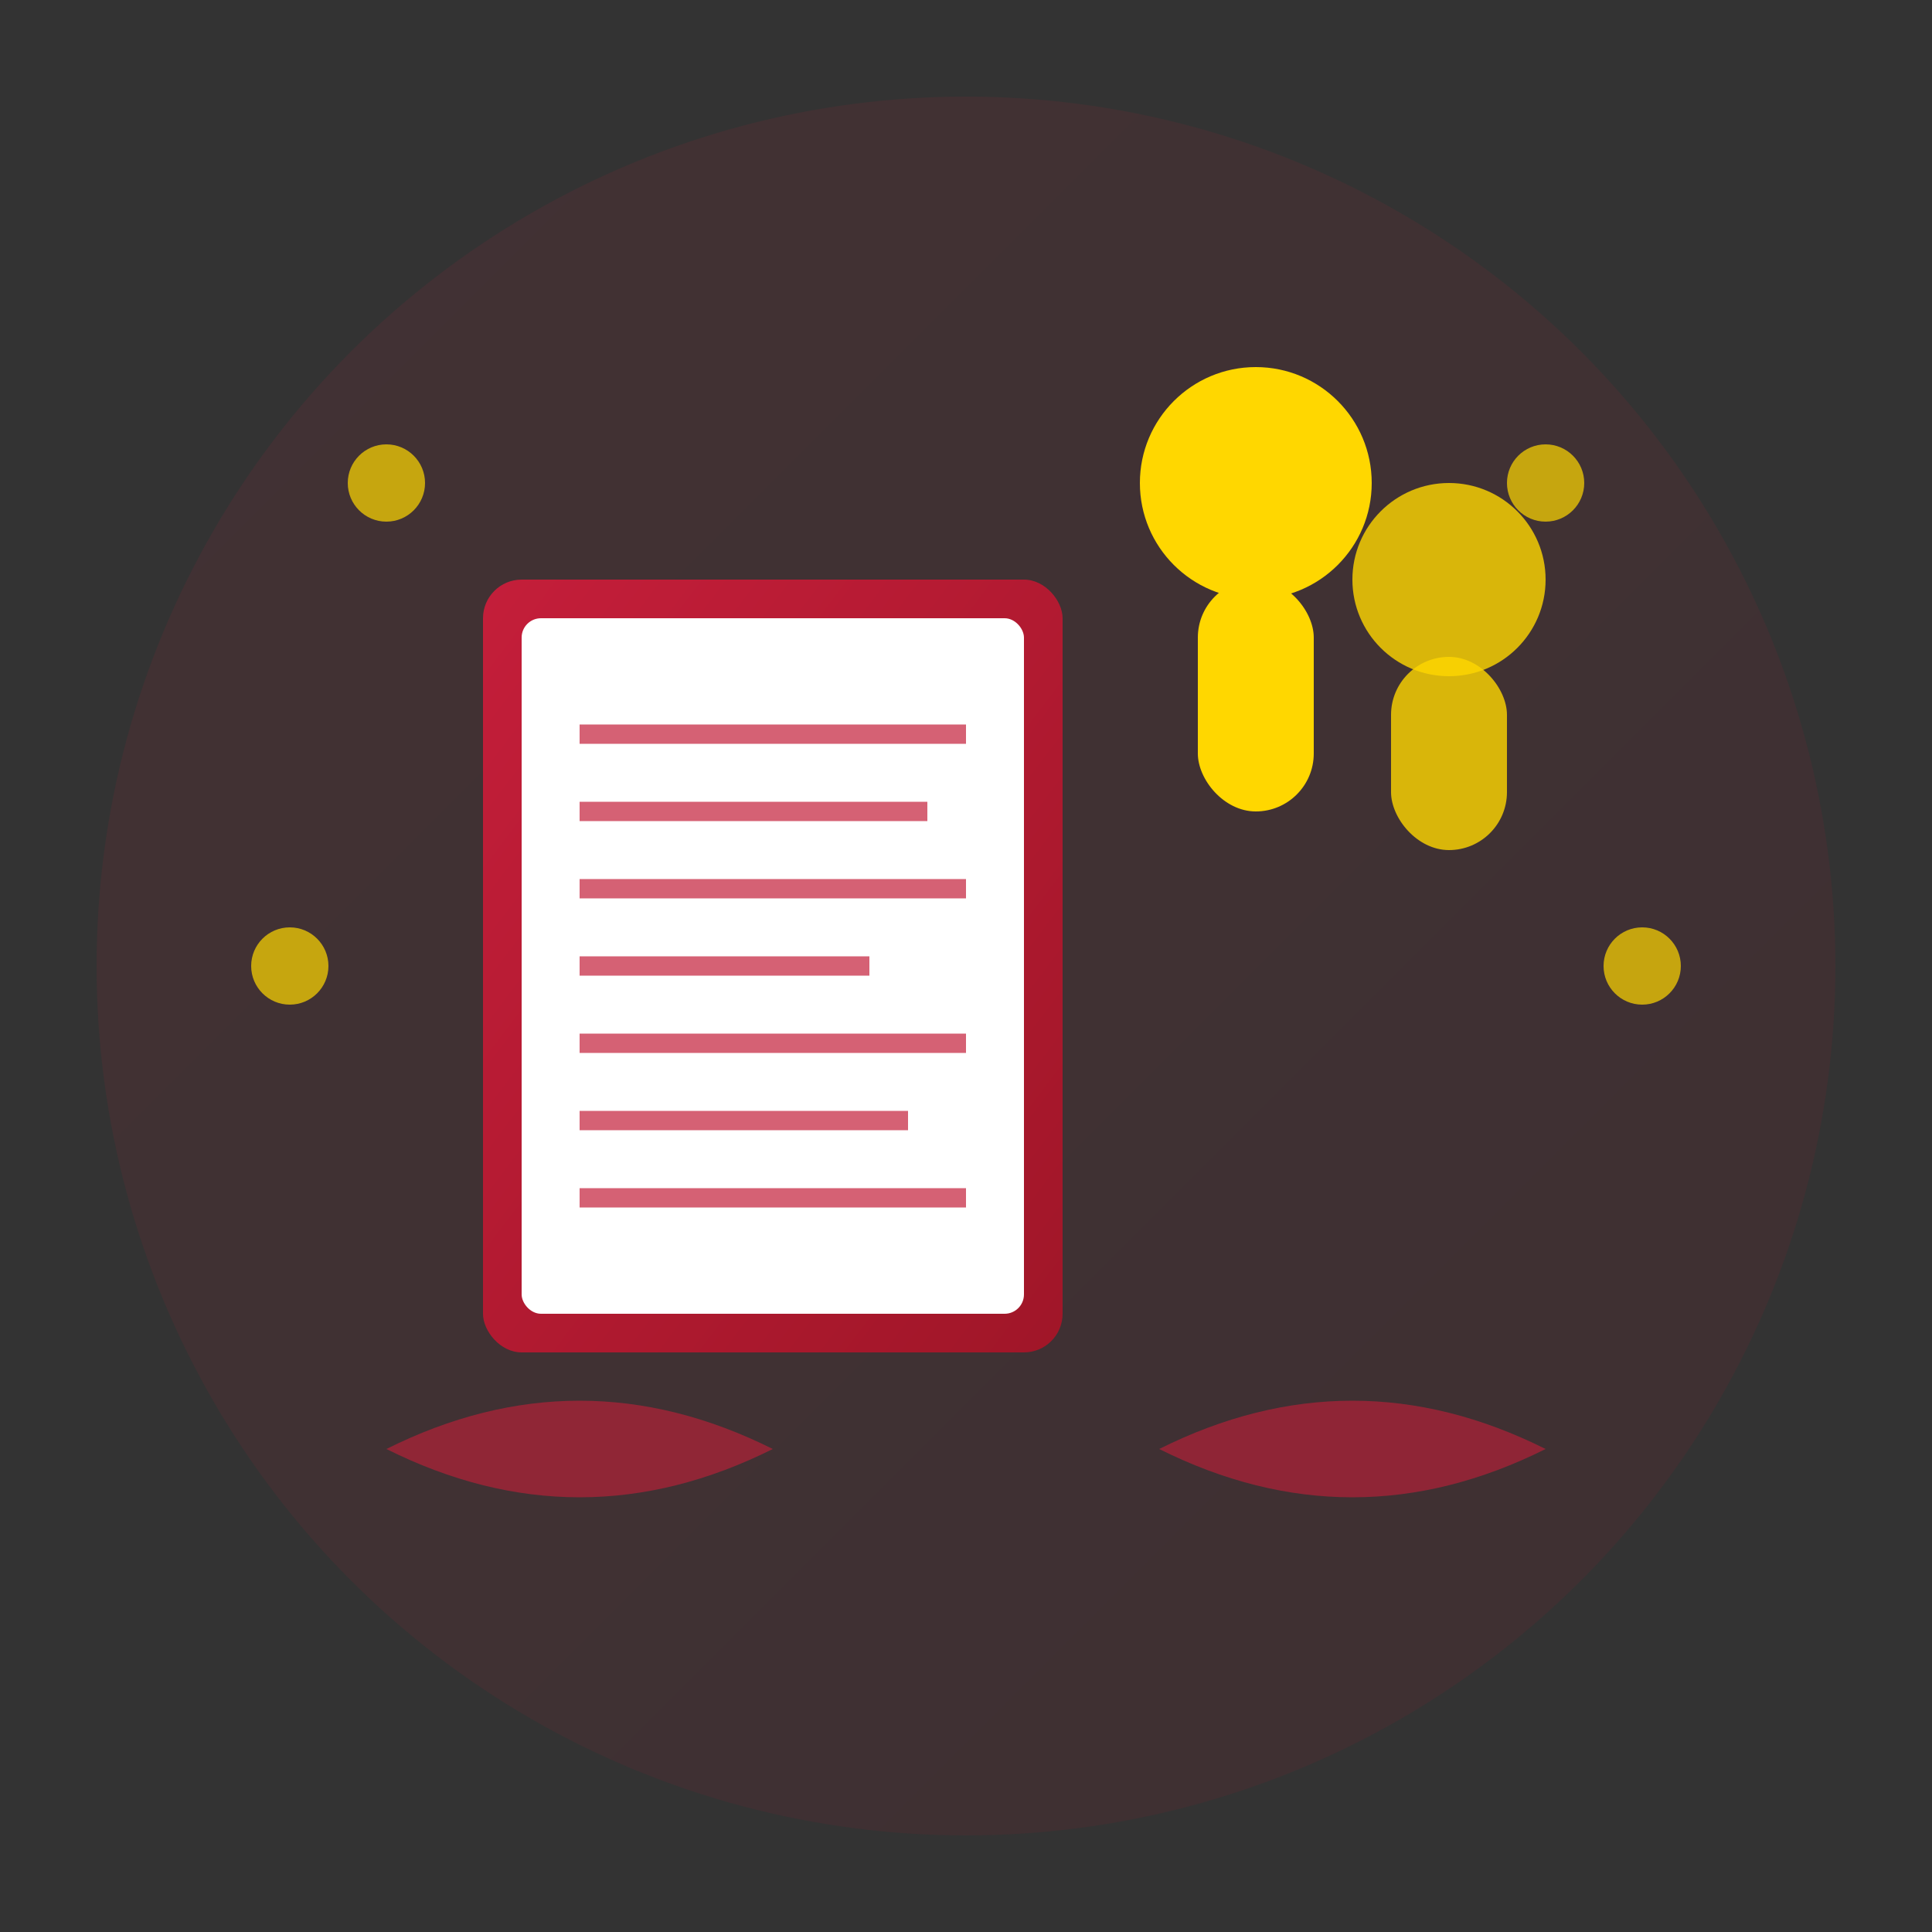 <svg xmlns="http://www.w3.org/2000/svg" viewBox="0 0 100 100" width="100" height="100">
    <rect x="0" y="0" width="100" height="100" fill="#333333" stroke="none"/>
    <defs>
        <linearGradient id="aboutGradient" x1="0%" y1="0%" x2="100%" y2="100%">
            <stop offset="0%" style="stop-color:#c41e3a;stop-opacity:1" />
            <stop offset="100%" style="stop-color:#a01628;stop-opacity:1" />
        </linearGradient>
    </defs>
    
    <!-- Background circle -->
    <circle cx="50" cy="50" r="45" fill="url(#aboutGradient)" opacity="0.1"/>
    
    <!-- Book icon -->
    <rect x="25" y="30" width="30" height="40" rx="2" fill="url(#aboutGradient)"/>
    <rect x="27" y="32" width="26" height="36" rx="1" fill="#fff"/>
    
    <!-- Book pages -->
    <line x1="30" y1="38" x2="50" y2="38" stroke="#c41e3a" stroke-width="1" opacity="0.7"/>
    <line x1="30" y1="42" x2="48" y2="42" stroke="#c41e3a" stroke-width="1" opacity="0.7"/>
    <line x1="30" y1="46" x2="50" y2="46" stroke="#c41e3a" stroke-width="1" opacity="0.7"/>
    <line x1="30" y1="50" x2="45" y2="50" stroke="#c41e3a" stroke-width="1" opacity="0.7"/>
    <line x1="30" y1="54" x2="50" y2="54" stroke="#c41e3a" stroke-width="1" opacity="0.7"/>
    <line x1="30" y1="58" x2="47" y2="58" stroke="#c41e3a" stroke-width="1" opacity="0.7"/>
    <line x1="30" y1="62" x2="50" y2="62" stroke="#c41e3a" stroke-width="1" opacity="0.7"/>
    
    <!-- People silhouettes -->
    <circle cx="65" cy="25" r="6" fill="#ffd700"/>
    <rect x="62" y="30" width="6" height="12" rx="3" fill="#ffd700"/>
    
    <circle cx="75" cy="30" r="5" fill="#ffd700" opacity="0.8"/>
    <rect x="72" y="34" width="6" height="10" rx="3" fill="#ffd700" opacity="0.8"/>
    
    <!-- Spanish architectural element -->
    <path d="M20,75 Q30,70 40,75 Q30,80 20,75" fill="#c41e3a" opacity="0.6"/>
    <path d="M60,75 Q70,70 80,75 Q70,80 60,75" fill="#c41e3a" opacity="0.6"/>
    
    <!-- Decorative elements -->
    <circle cx="20" cy="25" r="2" fill="#ffd700" opacity="0.7"/>
    <circle cx="80" cy="25" r="2" fill="#ffd700" opacity="0.7"/>
    <circle cx="15" cy="50" r="2" fill="#ffd700" opacity="0.7"/>
    <circle cx="85" cy="50" r="2" fill="#ffd700" opacity="0.7"/>
</svg>
